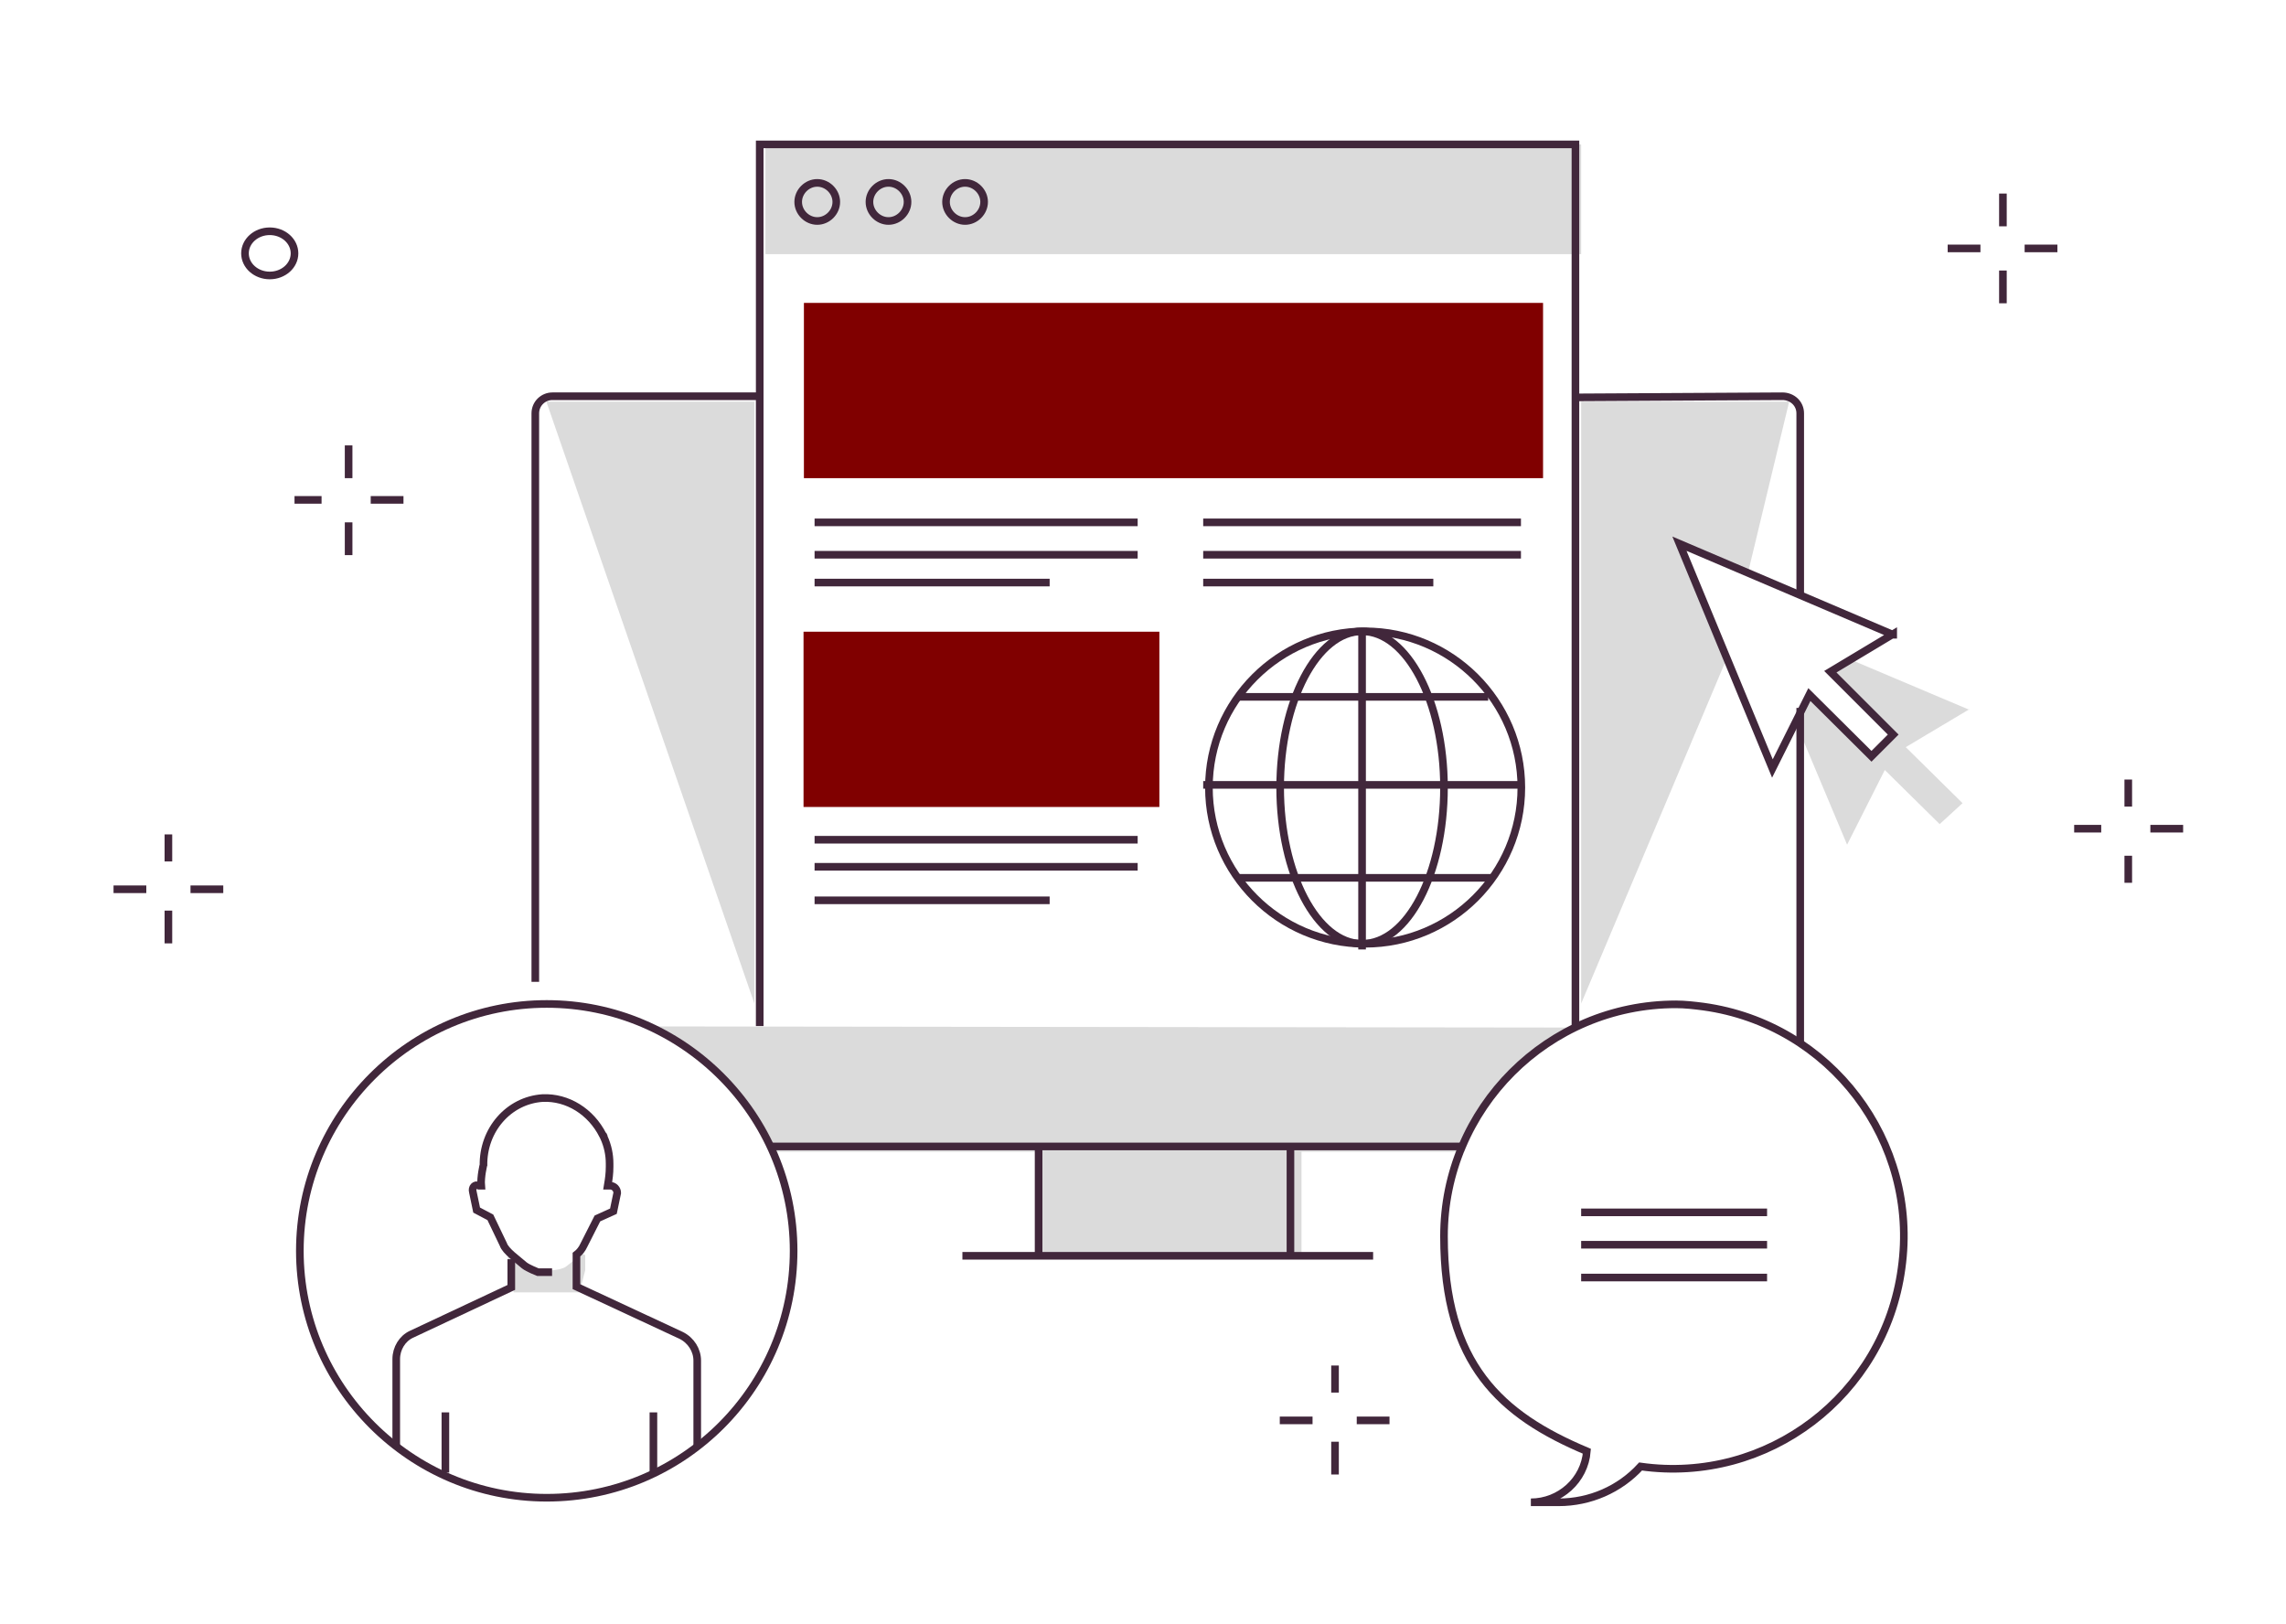 <?xml version="1.0" encoding="UTF-8"?>
<svg xmlns="http://www.w3.org/2000/svg" version="1.1" viewBox="0 0 600 426.2">
  <defs>
    <style>
      .cls-1 {
        stroke-linecap: square;
      }

      .cls-1, .cls-2, .cls-3, .cls-4 {
        fill: none;
        stroke: #41273b;
        stroke-width: 2px;
      }

      .cls-1, .cls-2, .cls-4 {
        stroke-miterlimit: 8.4;
      }

      .cls-5 {
        fill: #dbdbdb;
      }

      .cls-6 {
        fill: maroon;
      }

      .cls-3 {
        stroke-linejoin: round;
      }

      .cls-4 {
        stroke-linecap: round;
      }
    </style>
  </defs>
  <!-- Generator: Adobe Illustrator 28.7.2, SVG Export Plug-In . SVG Version: 1.2.0 Build 154)  -->
  <g>
    <g id="Layer_1">
      <path class="cls-6" d="M405,79.5h-194v46h194v-46h0Z"/>
      <path class="cls-6" d="M304.3,165.8h-93.4v46h93.4v-46Z"/>
      <path class="cls-5" d="M384.3,302.3c5.8-14.4,16.8-26,30.5-32.6l-242.8-.3,9.5,5.8c6.9,7.9,16.3,13.7,21.3,27.1h181.4Z"/>
      <path class="cls-5" d="M198,263.6V105.4h-54.6l54.6,158v.2Z"/>
      <path class="cls-5" d="M415,263.6V105.4h54.6l-10.8,44.9-17.9-7.6,12.4,29.9-38.3,90.8v.2Z"/>
      <path class="cls-5" d="M341.6,300.9h-69v28.8h69v-28.8Z"/>
      <path class="cls-5" d="M516.9,186.3l-31.7-13.4-5.5,3.2,16.8,16.5-5.8,5.7-16.6-16.3-3.2,6.6,13.9,33.1,9.9-19.6,14.4,14.2,6-5.5-14.9-14.7,16.6-9.9h.2Z"/>
      <path class="cls-5" d="M415,37.9h-214.1v28.8h214.1v-28.8Z"/>
      <path class="cls-2" d="M140.5,257.7V108.5c0-2.6,2.1-4.5,4.5-4.5h54.3"/>
      <path class="cls-2" d="M383.3,300.9h-181.1"/>
      <path class="cls-2" d="M472.5,185.8v87.7"/>
      <path class="cls-2" d="M413.5,104.3l54.3-.3c2.6,0,4.7,1.9,4.7,4.5v47.2"/>
      <path class="cls-2" d="M252.6,329.6h107.8"/>
      <path class="cls-2" d="M272.6,329.6v-28.8"/>
      <path class="cls-2" d="M338.7,300.9v28.8"/>
      <path class="cls-2" d="M413.5,269.2V37.9h-214.1v231.4"/>
      <path class="cls-2" d="M214.5,58c2.7,0,5-2.3,5-5s-2.3-5-5-5-5,2.3-5,5,2.3,5,5,5Z"/>
      <path class="cls-2" d="M233.2,58c2.7,0,5-2.3,5-5s-2.3-5-5-5-5,2.3-5,5,2.3,5,5,5Z"/>
      <path class="cls-2" d="M253.3,58c2.7,0,5-2.3,5-5s-2.3-5-5-5-5,2.3-5,5,2.3,5,5,5Z"/>
      <path class="cls-4" d="M496.9,166.6l-56.1-23.9,24.4,59,9.7-19.4,16.3,16.2,5.7-5.7-16.5-16.5,16.5-9.9v.2Z"/>
      <path class="cls-2" d="M70.8,72.3c3.6,0,6.5-2.6,6.5-5.8s-2.9-5.8-6.5-5.8-6.5,2.6-6.5,5.8,2.9,5.8,6.5,5.8Z"/>
      <path class="cls-2" d="M91.5,116.9v8.6"/>
      <path class="cls-2" d="M91.5,137.1v8.6"/>
      <path class="cls-2" d="M105.9,131.2h-8.6"/>
      <path class="cls-2" d="M84.4,131.2h-7.1"/>
      <path class="cls-2" d="M213.8,137.1h84.8"/>
      <path class="cls-2" d="M213.8,145.6h84.8"/>
      <path class="cls-2" d="M213.8,152.9h61.7"/>
      <path class="cls-2" d="M315.8,137.1h83.4"/>
      <path class="cls-2" d="M315.8,145.6h83.4"/>
      <path class="cls-2" d="M315.8,152.9h60.4"/>
      <path class="cls-2" d="M213.8,220.4h84.8"/>
      <path class="cls-2" d="M213.8,227.5h84.8"/>
      <path class="cls-2" d="M213.8,236.3h61.7"/>
      <path class="cls-2" d="M44.2,219v7.1"/>
      <path class="cls-2" d="M44.2,239v8.6"/>
      <path class="cls-2" d="M58.6,233.4h-8.6"/>
      <path class="cls-2" d="M38.4,233.4h-8.6"/>
      <path class="cls-2" d="M525.7,50.8v8.6"/>
      <path class="cls-2" d="M525.7,71v8.6"/>
      <path class="cls-2" d="M540,65.2h-8.6"/>
      <path class="cls-2" d="M519.8,65.2h-8.6"/>
      <path class="cls-2" d="M558.6,204.6v7.1"/>
      <path class="cls-2" d="M558.6,224.6v7.1"/>
      <path class="cls-2" d="M573,217.5h-8.6"/>
      <path class="cls-2" d="M551.5,217.5h-7.1"/>
      <path class="cls-2" d="M350.4,358.4v7.1"/>
      <path class="cls-2" d="M350.4,378.4v8.6"/>
      <path class="cls-2" d="M364.7,372.8h-8.6"/>
      <path class="cls-2" d="M344.5,372.8h-8.6"/>
      <path class="cls-1" d="M439.9,263.6c-33.6,0-60.9,27.3-60.9,60.9s14.9,46.9,37.5,56.4c-.6,7.6-7.1,13.4-14.7,13.4h7.3c8.2,0,16-3.4,21.5-9.4,33.3,4.7,64-18.7,68.5-52,4.7-33.3-18.7-64.1-52-68.7-2.3-.3-4.8-.6-7.3-.6h.2Z"/>
      <path class="cls-3" d="M415,318.2h48.8"/>
      <path class="cls-3" d="M415,326.7h48.8"/>
      <path class="cls-3" d="M415,335.3h48.8"/>
      <path class="cls-2" d="M358.3,247.7c22.6,0,41-18.4,41-41s-18.4-41-41-41-41,18.4-41,41,18.4,41,41,41Z"/>
      <path class="cls-2" d="M357.5,247.7c12,0,21.5-18.4,21.5-41s-9.7-41-21.5-41-21.5,18.4-21.5,41,9.7,41,21.5,41Z"/>
      <path class="cls-2" d="M357.5,165.8v83.4"/>
      <path class="cls-2" d="M315.8,206h83.4"/>
      <path class="cls-2" d="M324.5,182.9h66.1"/>
      <path class="cls-2" d="M324.5,230.4h67.5"/>
      <path class="cls-2" d="M143.5,393.1c35.9,0,64.8-29.1,64.8-64.8s-29.1-64.8-64.8-64.8-64.8,29.1-64.8,64.8,29.1,64.8,64.8,64.8Z"/>
      <path class="cls-5" d="M134.8,335.3v3.9h17.3l1.5-5.8v-4c-1-.3-.6-.6-.3-1l-.3.3c-1.5,1.3-2.9,2.6-4.4,3.7-1,.8-3.6,1-3.6,1h-3.9s-2.6,0-3.6-1c-1.1-1-3.1-2.4-4.2-3.6h0c.5.3.8.6,0,1v5.5h1.5,0Z"/>
      <path class="cls-2" d="M116.9,370.7v15.8"/>
      <path class="cls-2" d="M183,379.2v-22.1c0-2.7-1.6-5.3-4.2-6.6l-27.5-12.8v-8.4c.8-.6,1.5-1.5,1.9-2.4l3.6-7.1,4.2-1.9,1-4.8c0-1-.8-1.9-1.9-1.9h-.6c.3-1.8.5-3.2.5-5v-.8c0-2.4-.5-4.7-1.5-6.9,0,0,0-.5-.3-.6-3.1-6.1-9.2-10-15.8-9.7-8.9.6-15.7,8.4-15.5,17.8v-.3s-.8,3.2-.6,5.5h-.6c-1.1-.5-1.9.5-1.6,1.6l1,4.8,3.6,1.9,3.4,7.1c.6,1.8,3.7,3.9,5.5,5.5,1,.8,3.6,1.8,3.6,1.8h3.7"/>
      <path class="cls-2" d="M171.5,370.7v15.8"/>
      <path class="cls-2" d="M134.2,330.5v7.4l-26.2,12.3c-2.4,1.1-4,3.7-4,6.5v22.6"/>
    </g>
  </g>
</svg>